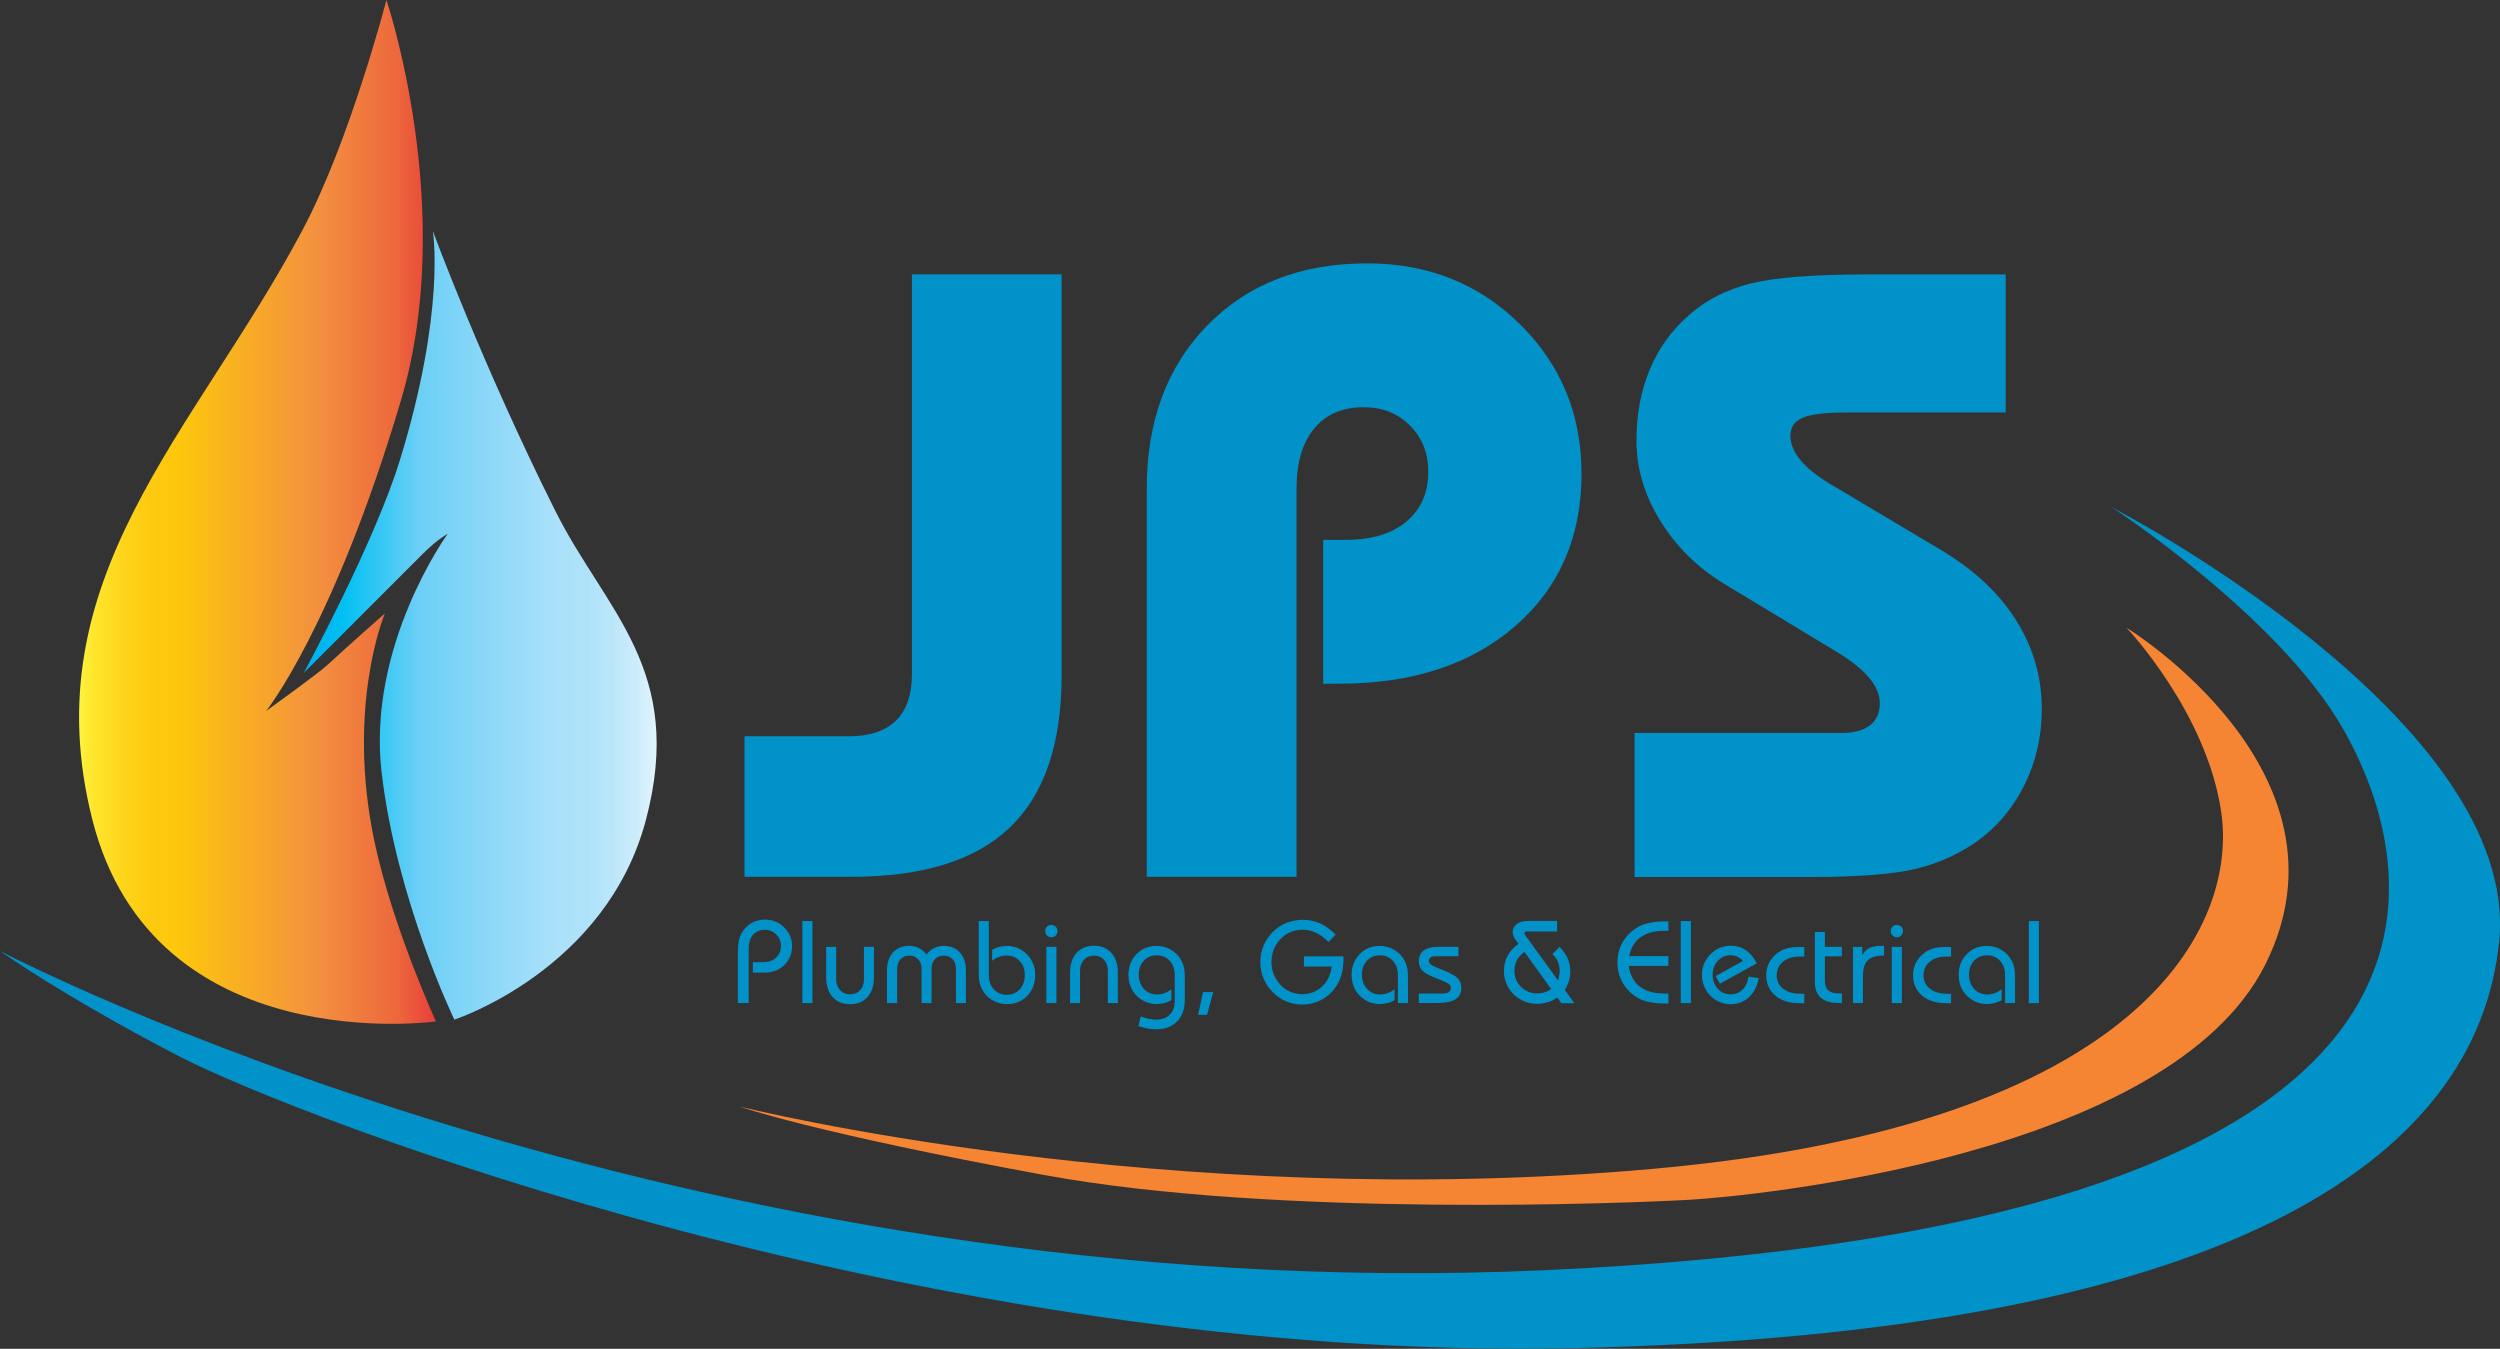 <svg xmlns="http://www.w3.org/2000/svg" width="1379" height="744" viewBox="0 0 1379 744" fill="none"><rect x="0" y="0" width="1379" height="744" fill="#333333" stroke="none"/><g clip-path="url(#clip0_53_776)"><path d="M585.597 151.304V372.488C585.597 410.271 576.071 438.235 557.075 456.38C538.079 474.582 508.926 483.655 469.614 483.655H410.676V406.137H468.179C479.6 406.137 488.265 403.266 494.177 397.524C500.03 391.781 503.014 383.283 503.014 371.971V151.304H585.597Z" fill="#0092C8"></path><path d="M632.541 483.655V269.648C632.541 232.382 643.675 202.293 665.942 179.497C688.209 156.701 717.592 145.274 754.091 145.274C787.664 145.274 815.727 156.471 838.396 178.808C861.064 201.145 872.37 228.649 872.37 261.322C872.37 296.119 860.203 324.14 835.813 345.328C811.423 366.516 778.998 377.139 738.481 377.139H729.873V297.784H742.613C756.674 297.784 767.75 294.396 775.784 287.678C783.819 280.959 787.836 271.772 787.836 260.173C787.836 249.952 784.45 241.511 777.735 234.736C771.021 227.96 762.47 224.63 752.083 224.63C740.49 224.63 731.423 228.534 724.938 236.344C718.453 244.153 715.181 255.12 715.181 269.188V483.655H632.369H632.541Z" fill="#0092C8"></path><path d="M901.638 483.655V404.299H1016.01C1022.67 404.299 1027.78 402.921 1031.45 400.107C1035.07 397.294 1036.9 393.274 1036.9 388.049C1036.9 383.398 1035.07 378.804 1031.34 374.268C1027.61 369.732 1021.93 365.023 1014.18 360.2L950.419 321.671C935.9 312.713 924.307 301.114 915.641 286.989C906.976 272.863 902.671 258.278 902.671 243.234C902.671 228.19 905.139 215.5 910.075 203.671C915.01 191.843 922.356 181.737 932.112 173.411C941.237 165.372 952.428 159.687 965.742 156.357C979.056 153.026 1000.63 151.361 1030.48 151.361H1106.34V227.501H1019.34C1007.29 227.501 998.97 228.477 994.436 230.372C989.845 232.324 987.607 235.597 987.607 240.248C987.607 244.899 989.386 249.206 992.944 253.57C996.502 257.991 1002.01 262.413 1009.41 266.891L1071.8 304.043C1089.59 314.895 1103.13 327.7 1112.37 342.572C1121.61 357.444 1126.26 373.579 1126.26 391.092C1126.26 406.079 1123.1 420.032 1116.73 432.895C1110.36 445.757 1101.58 456.207 1090.28 464.246C1080.41 471.194 1069.27 476.19 1056.88 479.233C1044.48 482.219 1024.85 483.769 997.937 483.769H901.696L901.638 483.655Z" fill="#0092C8"></path><path d="M407.003 553.306V525.916C407.003 522.93 407.175 520.633 407.519 518.968C407.864 517.303 408.437 515.81 409.183 514.489C410.561 512.193 412.34 510.413 414.578 509.149C416.816 507.886 419.284 507.254 422.039 507.254C426.171 507.254 429.671 508.69 432.541 511.561C435.468 514.432 436.902 517.877 436.902 521.954C436.902 526.031 435.468 529.591 432.598 532.347C429.729 535.103 426.113 536.482 421.694 536.482H415.267V530.739H420.891C423.875 530.739 426.285 529.936 428.064 528.27C429.843 526.605 430.762 524.481 430.762 521.782C430.762 519.255 429.901 517.188 428.179 515.466C426.458 513.743 424.392 512.882 421.866 512.882C419.112 512.882 416.988 513.8 415.381 515.638C413.775 517.475 412.971 519.944 412.971 523.103V553.248H406.945L407.003 553.306Z" fill="#0092C8"></path><path d="M442.584 553.306V508.058H448.151V553.306H442.584Z" fill="#0092C8"></path><path d="M482.068 522.299V539.238C482.068 543.774 480.862 547.334 478.509 549.975C476.099 552.617 472.885 553.937 468.868 553.937C464.851 553.937 461.695 552.617 459.284 549.975C456.931 547.334 455.726 543.774 455.726 539.238V522.299H461.235V540.214C461.235 542.683 461.981 544.635 463.416 546.186C464.851 547.736 466.687 548.482 468.926 548.482C471.164 548.482 473 547.736 474.435 546.186C475.87 544.635 476.558 542.683 476.558 540.214V522.299H482.068Z" fill="#0092C8"></path><path d="M489.241 553.306V535.391C489.241 531.199 490.332 527.868 492.57 525.399C494.808 522.93 497.735 521.724 501.522 521.724C503.416 521.724 505.195 522.126 506.86 522.93C508.467 523.734 509.901 524.94 511.049 526.49C512.254 524.883 513.689 523.734 515.296 522.93C516.903 522.126 518.682 521.724 520.576 521.724C524.306 521.724 527.233 522.93 529.471 525.399C531.709 527.868 532.799 531.199 532.799 535.391V553.306H527.29V534.357C527.29 532.175 526.659 530.452 525.454 529.132C524.248 527.811 522.584 527.122 520.576 527.122C518.567 527.122 516.96 527.811 515.698 529.132C514.435 530.452 513.861 532.232 513.861 534.357V553.306H508.352V534.357C508.352 532.175 507.72 530.452 506.458 529.132C505.195 527.811 503.588 527.122 501.58 527.122C499.571 527.122 497.907 527.811 496.702 529.132C495.497 530.452 494.865 532.232 494.865 534.357V553.306H489.356H489.241Z" fill="#0092C8"></path><path d="M539.858 508.058H545.425V537.802C545.425 541.075 546.343 543.659 548.18 545.669C550.016 547.679 552.369 548.712 555.296 548.712C558.223 548.712 560.69 547.736 562.527 545.669C564.363 543.659 565.281 541.018 565.281 537.745C565.281 534.472 564.306 532.06 562.412 530.05C560.518 528.041 558.05 527.065 555.066 527.065C553.746 527.065 552.369 527.294 551.106 527.754C549.786 528.213 548.524 528.959 547.261 529.878V523.906C548.524 523.217 549.844 522.643 551.279 522.299C552.713 521.954 554.148 521.782 555.698 521.782C557.247 521.782 558.624 522.012 560.116 522.471C561.551 522.93 562.871 523.562 564.076 524.366C566.314 525.916 568.036 527.868 569.241 530.165C570.447 532.462 571.02 534.989 571.02 537.745C571.02 542.453 569.528 546.301 566.601 549.344C563.675 552.387 559.944 553.88 555.468 553.88C552.484 553.88 549.729 553.134 547.261 551.641C544.794 550.148 542.9 548.081 541.58 545.439C540.949 544.291 540.547 543.028 540.26 541.592C539.973 540.156 539.858 538.089 539.858 535.333V508.058Z" fill="#0092C8"></path><path d="M576.53 513.513C576.53 512.595 576.874 511.791 577.505 511.159C578.137 510.527 578.94 510.183 579.916 510.183C580.891 510.183 581.637 510.527 582.326 511.159C582.957 511.791 583.302 512.595 583.302 513.571C583.302 514.547 582.957 515.351 582.326 516.04C581.695 516.729 580.891 517.016 579.916 517.016C578.94 517.016 578.194 516.671 577.505 515.982C576.817 515.293 576.53 514.489 576.53 513.571V513.513ZM577.161 553.306V522.299H582.728V553.306H577.161Z" fill="#0092C8"></path><path d="M590.246 553.306V536.367C590.246 531.83 591.451 528.27 593.861 525.629C596.271 522.988 599.485 521.667 603.445 521.667C607.405 521.667 610.619 522.988 613.029 525.629C615.439 528.27 616.587 531.83 616.587 536.367V553.306H611.078V535.391C611.078 532.921 610.389 530.969 608.954 529.419C607.52 527.868 605.683 527.122 603.445 527.122C601.207 527.122 599.37 527.868 597.936 529.419C596.501 530.969 595.755 532.921 595.755 535.391V553.306H590.246Z" fill="#0092C8"></path><path d="M653.546 551.526C653.546 556.579 652.111 560.541 649.299 563.412C646.487 566.283 642.584 567.776 637.706 567.776C636.214 567.776 634.665 567.604 633.058 567.316C631.451 567.029 629.729 566.57 627.95 565.996L629.155 560.713C630.992 561.345 632.656 561.747 634.034 562.034C635.411 562.321 636.731 562.436 637.821 562.436C640.978 562.436 643.445 561.517 645.282 559.68C647.118 557.842 647.979 555.258 647.979 552.043V537.86C647.979 534.587 647.061 532.003 645.224 529.993C643.388 527.983 641.035 526.95 638.108 526.95C635.181 526.95 632.828 527.926 630.935 529.936C629.041 531.945 628.122 534.472 628.122 537.63C628.122 540.788 629.098 543.429 630.992 545.497C632.886 547.564 635.353 548.54 638.338 548.54C639.658 548.54 640.978 548.31 642.298 547.851C643.56 547.391 644.823 546.645 646.143 545.726V551.698C644.88 552.387 643.56 552.961 642.125 553.306C640.691 553.65 639.256 553.823 637.706 553.823C636.157 553.823 634.78 553.593 633.287 553.134C631.795 552.674 630.533 552.043 629.328 551.239C627.089 549.688 625.368 547.793 624.22 545.497C623.072 543.2 622.441 540.616 622.441 537.802C622.441 533.151 623.933 529.361 626.86 526.318C629.787 523.275 633.517 521.782 637.993 521.782C640.978 521.782 643.675 522.528 646.143 524.021C648.61 525.514 650.504 527.581 651.824 530.165C652.455 531.371 652.857 532.634 653.144 534.012C653.431 535.391 653.546 537.515 653.546 540.271V551.526Z" fill="#0092C8"></path><path d="M660.892 559.794L663.589 547.219H669.213L665.827 559.794H660.892Z" fill="#0092C8"></path><path d="M719.371 527.524H741.064V529.074C741.064 531.543 740.834 533.84 740.375 535.907C739.916 537.975 739.285 539.927 738.367 541.707C736.358 545.611 733.603 548.655 730.045 550.837C726.487 553.019 722.527 554.11 718.166 554.11C715.124 554.11 712.197 553.536 709.385 552.33C706.631 551.124 704.106 549.459 701.982 547.219C699.744 544.98 698.08 542.453 696.932 539.64C695.784 536.826 695.21 533.84 695.21 530.682C695.21 527.524 695.784 524.538 696.932 521.724C698.08 518.911 699.801 516.384 701.982 514.145C704.163 511.963 706.688 510.24 709.557 509.092C712.427 507.943 715.526 507.369 718.797 507.369C722.068 507.369 725.339 508.058 728.266 509.379C731.193 510.7 734.005 512.767 736.76 515.523L732.743 519.6C730.504 517.303 728.209 515.58 725.913 514.489C723.618 513.398 721.15 512.824 718.625 512.824C716.903 512.824 715.296 513.054 713.747 513.456C712.197 513.858 710.82 514.489 709.557 515.351C706.918 517.016 704.909 519.198 703.474 521.839C702.04 524.481 701.351 527.409 701.351 530.625C701.351 533.036 701.753 535.333 702.613 537.458C703.474 539.582 704.679 541.535 706.344 543.257C707.893 544.922 709.73 546.186 711.738 547.047C713.747 547.908 715.928 548.368 718.166 548.368C722.527 548.368 726.2 546.99 729.184 544.233C732.169 541.477 734.005 537.802 734.579 533.151H719.256V527.467L719.371 527.524Z" fill="#0092C8"></path><path d="M771.078 553.306V537.86C771.078 534.587 770.16 532.003 768.324 529.993C766.487 527.983 764.134 526.95 761.207 526.95C758.281 526.95 755.928 527.926 754.034 529.936C752.14 531.945 751.222 534.472 751.222 537.63C751.222 540.788 752.197 543.429 754.091 545.497C755.985 547.564 758.453 548.54 761.437 548.54C762.757 548.54 764.077 548.31 765.397 547.851C766.659 547.391 767.922 546.645 769.242 545.726V551.698C767.979 552.387 766.659 552.961 765.225 553.306C763.79 553.65 762.355 553.823 760.806 553.823C759.256 553.823 757.879 553.593 756.387 553.134C754.895 552.674 753.632 552.043 752.427 551.239C750.189 549.688 748.467 547.793 747.319 545.497C746.172 543.2 745.54 540.616 745.54 537.802C745.54 533.151 747.032 529.361 749.959 526.318C752.886 523.275 756.616 521.782 761.093 521.782C764.077 521.782 766.774 522.528 769.242 524.021C771.71 525.514 773.603 527.581 774.923 530.165C775.555 531.371 775.956 532.634 776.243 534.012C776.53 535.391 776.645 537.515 776.645 540.271V553.306H771.078Z" fill="#0092C8"></path><path d="M782.614 548.023H795.985C797.305 548.023 798.396 547.736 799.142 547.219C799.888 546.702 800.289 545.956 800.289 545.037C800.289 544.233 800.002 543.602 799.429 543.028C798.855 542.453 797.764 541.879 796.157 541.19L790.82 539.008C787.721 537.745 785.54 536.482 784.393 535.161C783.245 533.84 782.614 532.175 782.614 530.108C782.614 527.581 783.532 525.629 785.311 524.308C787.09 522.93 789.672 522.299 793.001 522.299H804.479V527.467H791.509C790.476 527.467 789.615 527.696 789.041 528.156C788.467 528.615 788.18 529.247 788.18 530.108C788.18 530.739 788.467 531.314 788.984 531.831C789.5 532.347 790.361 532.864 791.624 533.323L797.19 535.62C800.691 537.056 802.987 538.434 804.249 539.755C805.454 541.075 806.086 542.74 806.086 544.808C806.086 547.679 804.995 549.803 802.872 551.181C800.748 552.559 797.477 553.248 793.058 553.248H782.614V547.966V548.023Z" fill="#0092C8"></path><path d="M859.171 550.148C857.392 551.354 855.555 552.272 853.661 552.846C851.767 553.421 849.874 553.708 847.922 553.708C845.512 553.708 843.216 553.306 841.036 552.445C838.855 551.583 836.961 550.377 835.182 548.77C833.403 547.047 832.026 545.095 831.05 542.855C830.074 540.616 829.558 538.262 829.558 535.793C829.558 532.577 830.247 529.706 831.624 527.122C833.001 524.596 835.01 522.413 837.65 520.633L835.641 517.935C835.239 517.36 834.952 516.729 834.723 516.097C834.493 515.466 834.379 514.834 834.379 514.145C834.379 512.307 835.182 510.815 836.674 509.666C838.224 508.518 840.29 508.001 842.93 508.001H858.884V513.8H842.528C841.954 513.8 841.495 513.858 841.265 514.03C841.036 514.202 840.921 514.432 840.921 514.777C840.921 514.949 840.921 515.064 840.978 515.179C840.978 515.293 841.093 515.466 841.208 515.695L859.4 540.788C859.744 539.812 859.974 538.893 860.089 538.032C860.261 537.171 860.318 536.367 860.318 535.563C860.318 533.783 859.974 532.118 859.343 530.567C858.711 529.017 857.678 527.581 856.301 526.318L860.204 522.299C862.212 524.251 863.704 526.318 864.68 528.558C865.656 530.797 866.172 533.151 866.172 535.678C866.172 537.515 865.942 539.353 865.426 541.075C864.909 542.798 864.163 544.463 863.13 546.013L868.41 553.363H861.237L858.998 550.205L859.171 550.148ZM840.921 525.055C839.027 526.376 837.65 527.926 836.731 529.648C835.813 531.371 835.354 533.323 835.354 535.505C835.354 539.008 836.559 541.937 839.027 544.348C841.495 546.76 844.422 547.966 847.865 547.966C849.3 547.966 850.677 547.793 851.94 547.392C853.202 546.99 854.465 546.415 855.67 545.611L840.863 525.055H840.921Z" fill="#0092C8"></path><path d="M920.29 513.456C920.29 513.456 919.773 513.456 919.486 513.456C919.199 513.456 918.798 513.456 918.281 513.456C912.657 513.456 908.238 514.604 904.967 516.959C901.696 519.313 899.572 522.758 898.654 527.409H920.29V532.807H898.367C899.113 537.802 901.179 541.592 904.45 544.176C907.779 546.76 912.313 548.023 918.052 548.023C918.683 548.023 919.142 548.023 919.429 548.023C919.716 548.023 920.003 548.023 920.29 548.023V553.536H918.568C915.24 553.536 912.255 553.248 909.73 552.732C907.148 552.215 905.024 551.411 903.303 550.377C899.687 548.195 896.932 545.382 895.039 542.051C893.145 538.721 892.169 534.989 892.169 530.854C892.169 526.72 893.145 522.988 895.039 519.715C896.932 516.384 899.687 513.686 903.303 511.446C905.024 510.413 907.148 509.609 909.73 509.034C912.255 508.518 915.24 508.231 918.568 508.231H920.29V513.628V513.456Z" fill="#0092C8"></path><path d="M927.119 553.306V508.058H932.686V553.306H927.119Z" fill="#0092C8"></path><path d="M970.103 539.582C969.3 544.004 967.521 547.506 964.709 550.09C961.897 552.674 958.511 553.937 954.494 553.937C953.116 553.937 951.796 553.765 950.419 553.363C949.042 552.961 947.836 552.444 946.631 551.755C944.164 550.262 942.212 548.253 940.835 545.784C939.458 543.315 938.769 540.673 938.769 537.745C938.769 535.62 939.171 533.553 939.974 531.601C940.778 529.648 941.925 527.926 943.418 526.375C944.91 524.825 946.631 523.677 948.525 522.873C950.419 522.069 952.428 521.667 954.551 521.667C957.707 521.667 960.519 522.471 962.987 524.136C965.455 525.801 967.464 528.213 969.013 531.371L948.697 542.626L946.344 538.434L961.438 530.05C960.519 529.017 959.486 528.213 958.339 527.696C957.191 527.179 955.928 526.892 954.551 526.892C951.796 526.892 949.443 527.926 947.55 529.993C945.656 532.06 944.68 534.644 944.68 537.687C944.68 540.731 945.656 543.257 947.55 545.382C949.443 547.506 951.796 548.482 954.551 548.482C957.306 548.482 959.372 547.621 961.151 545.899C962.93 544.176 964.02 541.764 964.479 538.721L970.161 539.582H970.103Z" fill="#0092C8"></path><path d="M995.24 527.639H992.829C988.927 527.639 985.828 528.557 983.532 530.452C981.237 532.347 980.032 534.816 980.032 537.917C980.032 541.018 981.179 543.487 983.532 545.324C985.885 547.219 988.984 548.138 992.829 548.138H995.24V553.363H992.428C986.918 553.363 982.442 551.928 979.171 549.114C975.9 546.3 974.235 542.511 974.235 537.802C974.235 535.276 974.809 532.921 976.014 530.739C977.22 528.558 978.884 526.72 981.065 525.227C982.557 524.194 984.164 523.504 985.885 523.045C987.607 522.586 989.788 522.356 992.428 522.356H995.24V527.639Z" fill="#0092C8"></path><path d="M1001.04 514.087H1006.6V522.299H1015.96V527.524H1006.6V540.788C1006.6 543.257 1007.23 545.095 1008.44 546.243C1009.64 547.391 1011.6 547.966 1014.24 547.966H1016.01V553.248H1014.18C1009.82 553.248 1006.55 552.272 1004.36 550.377C1002.18 548.482 1001.09 545.554 1001.09 541.707V514.03L1001.04 514.087Z" fill="#0092C8"></path><path d="M1022.1 553.306V522.299H1027.21V526.892C1028.18 525.055 1029.44 523.792 1031.11 522.93C1032.77 522.126 1035.01 521.724 1037.82 521.724H1039.26V527.122H1038.4C1034.61 527.122 1031.85 528.041 1030.13 529.821C1028.41 531.601 1027.61 534.587 1027.61 538.664V553.306H1022.04H1022.1Z" fill="#0092C8"></path><path d="M1042.93 513.513C1042.93 512.595 1043.27 511.791 1043.91 511.159C1044.54 510.527 1045.34 510.183 1046.32 510.183C1047.29 510.183 1048.04 510.527 1048.73 511.159C1049.36 511.791 1049.7 512.595 1049.7 513.571C1049.7 514.547 1049.36 515.351 1048.73 516.04C1048.1 516.729 1047.29 517.016 1046.32 517.016C1045.34 517.016 1044.59 516.671 1043.91 515.982C1043.22 515.293 1042.93 514.489 1042.93 513.571V513.513ZM1043.5 553.306V522.299H1049.07V553.306H1043.5Z" fill="#0092C8"></path><path d="M1076.22 527.639H1073.81C1069.9 527.639 1066.8 528.557 1064.51 530.452C1062.21 532.347 1061.01 534.816 1061.01 537.917C1061.01 541.018 1062.16 543.487 1064.51 545.324C1066.86 547.219 1069.96 548.138 1073.81 548.138H1076.22V553.363H1073.4C1067.89 553.363 1063.42 551.928 1060.15 549.114C1056.88 546.3 1055.21 542.511 1055.21 537.802C1055.21 535.276 1055.79 532.921 1056.99 530.739C1058.2 528.558 1059.86 526.72 1062.04 525.227C1063.53 524.194 1065.14 523.504 1066.86 523.045C1068.58 522.586 1070.76 522.356 1073.4 522.356H1076.22V527.639Z" fill="#0092C8"></path><path d="M1106 553.306V537.86C1106 534.587 1105.08 532.003 1103.25 529.993C1101.41 527.983 1099.06 526.95 1096.07 526.95C1093.09 526.95 1090.79 527.926 1088.9 529.936C1087.06 531.945 1086.09 534.472 1086.09 537.63C1086.09 540.788 1087.06 543.429 1088.96 545.497C1090.85 547.564 1093.32 548.54 1096.3 548.54C1097.68 548.54 1098.94 548.31 1100.26 547.851C1101.52 547.391 1102.84 546.645 1104.11 545.726V551.698C1102.84 552.387 1101.52 552.961 1100.09 553.306C1098.65 553.65 1097.22 553.823 1095.67 553.823C1094.12 553.823 1092.74 553.593 1091.25 553.134C1089.76 552.674 1088.5 552.043 1087.29 551.239C1085.05 549.688 1083.33 547.793 1082.18 545.497C1080.98 543.2 1080.41 540.616 1080.41 537.802C1080.41 533.151 1081.84 529.361 1084.82 526.318C1087.75 523.275 1091.48 521.782 1095.96 521.782C1098.94 521.782 1101.64 522.528 1104.11 524.021C1106.57 525.514 1108.47 527.581 1109.79 530.165C1110.42 531.371 1110.82 532.634 1111.11 534.012C1111.4 535.391 1111.51 537.515 1111.51 540.271V553.306H1105.94H1106Z" fill="#0092C8"></path><path d="M1119.09 553.306V508.058H1124.65V553.306H1119.09Z" fill="#0092C8"></path><path d="M0 524.538C0 524.538 376.185 722.18 851.825 700.647C1370.62 677.162 1342.21 489.569 1292.51 402.175C1257.11 339.931 1164.88 279.811 1164.88 279.811C1164.88 279.811 1390.59 396.777 1378.54 519.083C1366.43 641.447 1225.37 735.502 869.328 743.598C513.287 751.637 162.583 615.894 98.078 582.303C33.573 548.712 0 524.538 0 524.538Z" fill="#0092C8"></path><path d="M408.036 610.382C408.036 610.382 642.298 669.009 912.6 644.662C1182.9 620.316 1234.27 510.355 1225.25 448.111C1217.22 392.7 1172.97 346.247 1172.97 346.247C1172.97 346.247 1302.73 425.602 1249.59 531.945C1196.45 638.346 963.963 659.936 932.399 661.774C900.835 663.611 704.45 671.707 576.472 648.222C448.495 624.737 407.978 610.382 407.978 610.382H408.036Z" fill="#F58433"></path><path d="M240.517 563.412C240.517 563.412 84.706 585.289 50.962 452.188C17.217 319.087 107.49 238.813 166.887 126.842C193.114 77.518 213.143 0 213.143 0C213.143 0 252.339 115.76 221.235 220.61C184.161 345.615 146.858 392.126 146.858 392.126C146.858 392.126 175.61 371.512 181.005 366.459C191.966 356.238 212.282 338.38 212.282 338.38C212.282 338.38 190.704 389.485 206.6 464.419C216.586 511.389 240.46 563.412 240.46 563.412H240.517Z" fill="url(#paint0_linear_53_776)"></path><path d="M238.796 127.876C238.796 127.876 245.969 171.056 220.661 253.57C206.371 300.023 167.461 371.282 167.461 371.282C167.461 371.282 225.08 313.574 233.286 305.421C241.493 297.267 246.945 294.453 246.945 294.453C246.945 294.453 202.296 355.951 210.503 426.119C218.71 496.344 250.618 562.436 250.618 562.436C250.618 562.436 334.463 535.103 356.328 452.131C378.194 369.158 334.061 337.289 306.228 281.649C265.711 200.628 238.91 127.818 238.91 127.818L238.796 127.876Z" fill="url(#paint1_linear_53_776)"></path></g><defs><linearGradient id="paint0_linear_53_776" x1="43.616" y1="282.395" x2="240.517" y2="282.395" gradientUnits="userSpaceOnUse"><stop stop-color="#FFF33B"></stop><stop offset="0.04" stop-color="#FEE62D"></stop><stop offset="0.12" stop-color="#FDD51B"></stop><stop offset="0.2" stop-color="#FDCA0F"></stop><stop offset="0.28" stop-color="#FDC70C"></stop><stop offset="0.67" stop-color="#F3903F"></stop><stop offset="0.89" stop-color="#ED683C"></stop><stop offset="1" stop-color="#E93E3A"></stop></linearGradient><linearGradient id="paint1_linear_53_776" x1="167.404" y1="345.213" x2="362.067" y2="345.213" gradientUnits="userSpaceOnUse"><stop stop-color="#00AEEF"></stop><stop offset="0.11" stop-color="#00C0F3"></stop><stop offset="0.33" stop-color="#6DCFF6"></stop><stop offset="0.72" stop-color="#ABE1FA"></stop><stop offset="0.8" stop-color="#AEE2FA"></stop><stop offset="0.87" stop-color="#BAE6FA"></stop><stop offset="0.94" stop-color="#CCECFB"></stop><stop offset="1" stop-color="#E1F4FD"></stop></linearGradient><clipPath id="clip0_53_776"><rect width="1379" height="744" fill="white"></rect></clipPath></defs></svg>